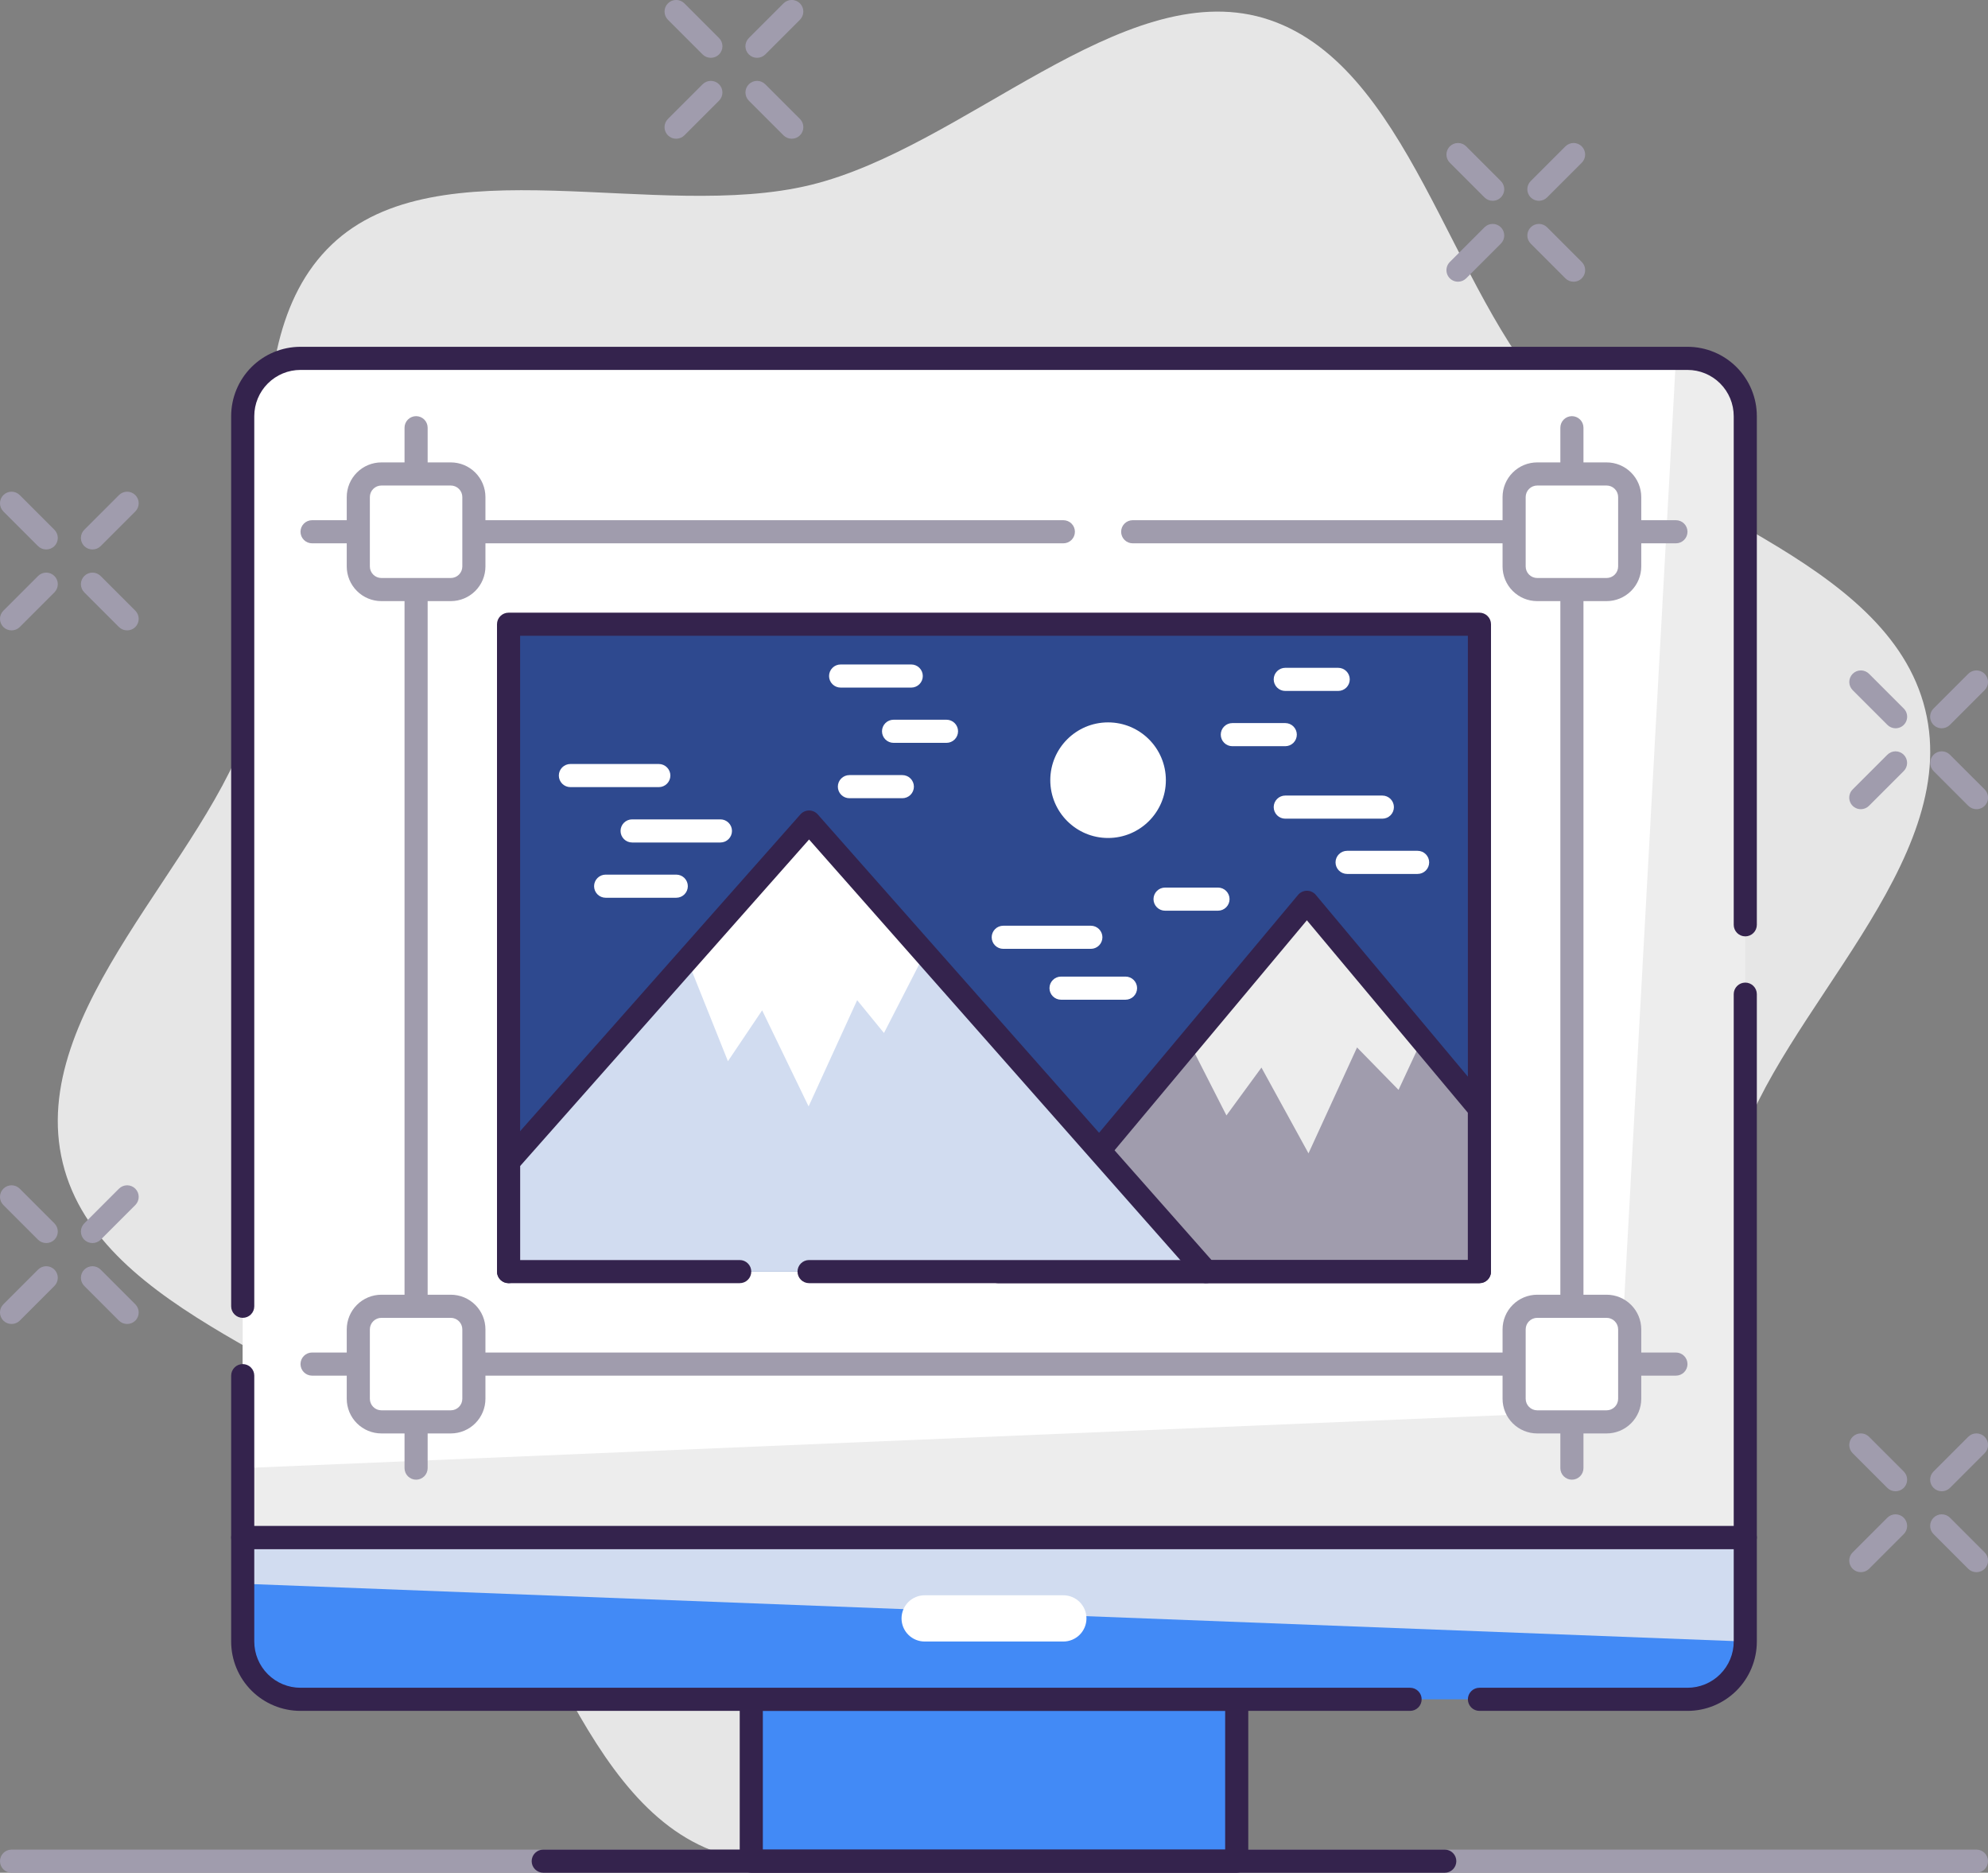 <svg width="172" height="162" viewBox="0 0 172 162" fill="none" xmlns="http://www.w3.org/2000/svg">
<rect x="0" y="0" width="172" height="162" fill="#808080" stroke="none"/>
<g clip-path="url(#clip0_6796_5446)">
<path d="M166.57 61.4C163.33 48.16 143.29 44 134.48 34.78C125.39 25.3 121.9 5.25 109.29 1.55C97.06 -2 83.4 12.77 70.13 16C56.86 19.23 37.9 12.37 28.7 21.16C19.2 30.23 25.35 49.64 21.7 62.23C18.06 74.43 2.2 87.36 5.43 100.6C8.66 113.84 28.71 118 37.52 127.22C46.61 136.7 50.1 156.75 62.71 160.45C74.94 164 88.6 149.23 101.88 146C115.16 142.77 134.1 149.63 143.3 140.84C152.8 131.77 146.65 112.36 150.3 99.77C153.94 87.57 169.8 74.64 166.57 61.4Z" fill="#E6E6E6"/>
<path d="M171 162H1C0.735 162 0.48 161.895 0.293 161.707C0.105 161.52 0 161.265 0 161C0 160.735 0.105 160.48 0.293 160.293C0.48 160.105 0.735 160 1 160H171C171.265 160 171.52 160.105 171.707 160.293C171.895 160.48 172 160.735 172 161C172 161.265 171.895 161.52 171.707 161.707C171.52 161.895 171.265 162 171 162Z" fill="#A09CAD"/>
<path d="M107 147H65V161H107V147Z" fill="#428AF6"/>
<path d="M107 162H65C64.735 162 64.48 161.895 64.293 161.707C64.105 161.52 64 161.265 64 161V147C64 146.735 64.105 146.48 64.293 146.293C64.48 146.105 64.735 146 65 146H107C107.265 146 107.52 146.105 107.707 146.293C107.895 146.48 108 146.735 108 147V161C108 161.265 107.895 161.52 107.707 161.707C107.52 161.895 107.265 162 107 162ZM66 160H106V148H66V160Z" fill="#34234D"/>
<path d="M21 133H151V142C151 143.326 150.473 144.598 149.536 145.536C148.598 146.473 147.326 147 146 147H26C24.674 147 23.402 146.473 22.465 145.536C21.527 144.598 21 143.326 21 142V133Z" fill="#428AF6"/>
<path d="M151 142L21 137V133H151V142Z" fill="#D1DCF0"/>
<path d="M146 148H128C127.735 148 127.48 147.895 127.293 147.707C127.105 147.52 127 147.265 127 147C127 146.735 127.105 146.48 127.293 146.293C127.48 146.105 127.735 146 128 146H146C147.061 146 148.078 145.579 148.828 144.828C149.579 144.078 150 143.061 150 142V134H22V142C22 143.061 22.421 144.078 23.172 144.828C23.922 145.579 24.939 146 26 146H122C122.265 146 122.52 146.105 122.707 146.293C122.895 146.48 123 146.735 123 147C123 147.265 122.895 147.52 122.707 147.707C122.52 147.895 122.265 148 122 148H26C24.409 148 22.883 147.368 21.757 146.243C20.632 145.117 20 143.591 20 142V133C20 132.735 20.105 132.48 20.293 132.293C20.48 132.105 20.735 132 21 132H151C151.265 132 151.52 132.105 151.707 132.293C151.895 132.48 152 132.735 152 133V142C152 143.591 151.368 145.117 150.243 146.243C149.117 147.368 147.591 148 146 148Z" fill="#34234D"/>
<path d="M26 31H146C147.326 31 148.598 31.527 149.536 32.465C150.473 33.402 151 34.674 151 36V133H21V36C21 34.674 21.527 33.402 22.465 32.465C23.402 31.527 24.674 31 26 31Z" fill="#EDEDED"/>
<path d="M140 122L21 127V36C21 34.674 21.527 33.402 22.465 32.465C23.402 31.527 24.674 31 26 31H145L140 122Z" fill="white"/>
<path d="M21 114C20.735 114 20.48 113.895 20.293 113.707C20.105 113.52 20 113.265 20 113V36C20 34.409 20.632 32.883 21.757 31.757C22.883 30.632 24.409 30 26 30H146C147.591 30 149.117 30.632 150.243 31.757C151.368 32.883 152 34.409 152 36V80C152 80.265 151.895 80.52 151.707 80.707C151.52 80.895 151.265 81 151 81C150.735 81 150.48 80.895 150.293 80.707C150.105 80.52 150 80.265 150 80V36C150 34.939 149.579 33.922 148.828 33.172C148.078 32.421 147.061 32 146 32H26C24.939 32 23.922 32.421 23.172 33.172C22.421 33.922 22 34.939 22 36V113C22 113.265 21.895 113.52 21.707 113.707C21.52 113.895 21.265 114 21 114Z" fill="#34234D"/>
<path d="M151 134H21C20.735 134 20.48 133.895 20.293 133.707C20.105 133.52 20 133.265 20 133V119C20 118.735 20.105 118.48 20.293 118.293C20.48 118.105 20.735 118 21 118C21.265 118 21.52 118.105 21.707 118.293C21.895 118.48 22 118.735 22 119V132H150V86C150 85.735 150.105 85.48 150.293 85.293C150.48 85.105 150.735 85 151 85C151.265 85 151.52 85.105 151.707 85.293C151.895 85.48 152 85.735 152 86V133C152 133.265 151.895 133.52 151.707 133.707C151.52 133.895 151.265 134 151 134Z" fill="#34234D"/>
<path d="M125 162H47C46.735 162 46.48 161.895 46.293 161.707C46.105 161.52 46 161.265 46 161C46 160.735 46.105 160.48 46.293 160.293C46.48 160.105 46.735 160 47 160H125C125.265 160 125.52 160.105 125.707 160.293C125.895 160.48 126 160.735 126 161C126 161.265 125.895 161.52 125.707 161.707C125.52 161.895 125.265 162 125 162Z" fill="#34234D"/>
<path d="M92 142H80C79.47 142 78.961 141.789 78.586 141.414C78.211 141.039 78 140.53 78 140C78 139.47 78.211 138.961 78.586 138.586C78.961 138.211 79.47 138 80 138H92C92.53 138 93.039 138.211 93.414 138.586C93.789 138.961 94 139.47 94 140C94 140.53 93.789 141.039 93.414 141.414C93.039 141.789 92.53 142 92 142Z" fill="white"/>
<path d="M145 47H98C97.735 47 97.48 46.895 97.293 46.707C97.105 46.52 97 46.265 97 46C97 45.735 97.105 45.48 97.293 45.293C97.48 45.105 97.735 45 98 45H145C145.265 45 145.52 45.105 145.707 45.293C145.895 45.48 146 45.735 146 46C146 46.265 145.895 46.52 145.707 46.707C145.52 46.895 145.265 47 145 47Z" fill="#A09CAD"/>
<path d="M92 47H27C26.735 47 26.48 46.895 26.293 46.707C26.105 46.52 26 46.265 26 46C26 45.735 26.105 45.48 26.293 45.293C26.48 45.105 26.735 45 27 45H92C92.265 45 92.52 45.105 92.707 45.293C92.895 45.48 93 45.735 93 46C93 46.265 92.895 46.52 92.707 46.707C92.52 46.895 92.265 47 92 47Z" fill="#A09CAD"/>
<path d="M145 119H27C26.735 119 26.48 118.895 26.293 118.707C26.105 118.52 26 118.265 26 118C26 117.735 26.105 117.48 26.293 117.293C26.48 117.105 26.735 117 27 117H145C145.265 117 145.52 117.105 145.707 117.293C145.895 117.48 146 117.735 146 118C146 118.265 145.895 118.52 145.707 118.707C145.52 118.895 145.265 119 145 119Z" fill="#A09CAD"/>
<path d="M36 128C35.735 128 35.48 127.895 35.293 127.707C35.105 127.52 35 127.265 35 127V37C35 36.735 35.105 36.48 35.293 36.293C35.48 36.105 35.735 36 36 36C36.265 36 36.52 36.105 36.707 36.293C36.895 36.48 37 36.735 37 37V127C37 127.265 36.895 127.52 36.707 127.707C36.52 127.895 36.265 128 36 128Z" fill="#A09CAD"/>
<path d="M136 128C135.735 128 135.48 127.895 135.293 127.707C135.105 127.52 135 127.265 135 127V37C135 36.735 135.105 36.48 135.293 36.293C135.48 36.105 135.735 36 136 36C136.265 36 136.52 36.105 136.707 36.293C136.895 36.48 137 36.735 137 37V127C137 127.265 136.895 127.52 136.707 127.707C136.52 127.895 136.265 128 136 128Z" fill="#A09CAD"/>
<path d="M39 113H33C31.895 113 31 113.895 31 115V121C31 122.105 31.895 123 33 123H39C40.105 123 41 122.105 41 121V115C41 113.895 40.105 113 39 113Z" fill="white"/>
<path d="M39 124H33C32.204 124 31.441 123.684 30.879 123.121C30.316 122.559 30 121.796 30 121V115C30 114.204 30.316 113.441 30.879 112.879C31.441 112.316 32.204 112 33 112H39C39.796 112 40.559 112.316 41.121 112.879C41.684 113.441 42 114.204 42 115V121C42 121.796 41.684 122.559 41.121 123.121C40.559 123.684 39.796 124 39 124ZM33 114C32.735 114 32.48 114.105 32.293 114.293C32.105 114.48 32 114.735 32 115V121C32 121.265 32.105 121.52 32.293 121.707C32.48 121.895 32.735 122 33 122H39C39.265 122 39.52 121.895 39.707 121.707C39.895 121.52 40 121.265 40 121V115C40 114.735 39.895 114.48 39.707 114.293C39.52 114.105 39.265 114 39 114H33Z" fill="#A09CAD"/>
<path d="M39 41H33C31.895 41 31 41.895 31 43V49C31 50.105 31.895 51 33 51H39C40.105 51 41 50.105 41 49V43C41 41.895 40.105 41 39 41Z" fill="white"/>
<path d="M39 52H33C32.204 52 31.441 51.684 30.879 51.121C30.316 50.559 30 49.796 30 49V43C30 42.204 30.316 41.441 30.879 40.879C31.441 40.316 32.204 40 33 40H39C39.796 40 40.559 40.316 41.121 40.879C41.684 41.441 42 42.204 42 43V49C42 49.796 41.684 50.559 41.121 51.121C40.559 51.684 39.796 52 39 52ZM33 42C32.735 42 32.48 42.105 32.293 42.293C32.105 42.48 32 42.735 32 43V49C32 49.265 32.105 49.52 32.293 49.707C32.48 49.895 32.735 50 33 50H39C39.265 50 39.52 49.895 39.707 49.707C39.895 49.52 40 49.265 40 49V43C40 42.735 39.895 42.48 39.707 42.293C39.52 42.105 39.265 42 39 42H33Z" fill="#A09CAD"/>
<path d="M139 113H133C131.895 113 131 113.895 131 115V121C131 122.105 131.895 123 133 123H139C140.105 123 141 122.105 141 121V115C141 113.895 140.105 113 139 113Z" fill="white"/>
<path d="M139 124H133C132.204 124 131.441 123.684 130.879 123.121C130.316 122.559 130 121.796 130 121V115C130 114.204 130.316 113.441 130.879 112.879C131.441 112.316 132.204 112 133 112H139C139.796 112 140.559 112.316 141.121 112.879C141.684 113.441 142 114.204 142 115V121C142 121.796 141.684 122.559 141.121 123.121C140.559 123.684 139.796 124 139 124ZM133 114C132.735 114 132.48 114.105 132.293 114.293C132.105 114.48 132 114.735 132 115V121C132 121.265 132.105 121.52 132.293 121.707C132.48 121.895 132.735 122 133 122H139C139.265 122 139.52 121.895 139.707 121.707C139.895 121.52 140 121.265 140 121V115C140 114.735 139.895 114.48 139.707 114.293C139.52 114.105 139.265 114 139 114H133Z" fill="#A09CAD"/>
<path d="M139 41H133C131.895 41 131 41.895 131 43V49C131 50.105 131.895 51 133 51H139C140.105 51 141 50.105 141 49V43C141 41.895 140.105 41 139 41Z" fill="white"/>
<path d="M139 52H133C132.204 52 131.441 51.684 130.879 51.121C130.316 50.559 130 49.796 130 49V43C130 42.204 130.316 41.441 130.879 40.879C131.441 40.316 132.204 40 133 40H139C139.796 40 140.559 40.316 141.121 40.879C141.684 41.441 142 42.204 142 43V49C142 49.796 141.684 50.559 141.121 51.121C140.559 51.684 139.796 52 139 52ZM133 42C132.735 42 132.48 42.105 132.293 42.293C132.105 42.48 132 42.735 132 43V49C132 49.265 132.105 49.52 132.293 49.707C132.48 49.895 132.735 50 133 50H139C139.265 50 139.52 49.895 139.707 49.707C139.895 49.52 140 49.265 140 49V43C140 42.735 139.895 42.48 139.707 42.293C139.52 42.105 139.265 42 139 42H133Z" fill="#A09CAD"/>
<path d="M128 54H44V110H128V54Z" fill="#2E498F"/>
<path d="M110.65 70.06L97.82 75.41C96.971 75.762 96.053 75.915 95.135 75.856C94.218 75.797 93.327 75.528 92.53 75.07L72.53 63.56C71.746 63.109 70.87 62.842 69.967 62.778C69.065 62.714 68.16 62.855 67.32 63.19L44 72.49V108H128V75.9L115.46 70.15C114.708 69.804 113.892 69.617 113.064 69.602C112.237 69.586 111.415 69.742 110.65 70.06Z" fill="#2E498F"/>
<path d="M128 95.9L113.07 78.06L95.09 99.55L104.33 110H128V95.9Z" fill="#A09CAD"/>
<path d="M102.91 90.21L106.11 96.49L109.14 92.35L113.21 99.77L117.41 90.61L121 94.28L123.02 89.94L113.07 78.06L102.91 90.21Z" fill="#EDEDED"/>
<path d="M128 111H86.35C86.159 111 85.971 110.946 85.81 110.843C85.649 110.74 85.52 110.594 85.44 110.42C85.361 110.248 85.332 110.057 85.356 109.87C85.381 109.682 85.459 109.505 85.58 109.36L112.31 77.41C112.404 77.298 112.521 77.209 112.653 77.147C112.785 77.086 112.929 77.054 113.075 77.054C113.221 77.054 113.365 77.086 113.497 77.147C113.629 77.209 113.746 77.298 113.84 77.41L128.77 95.25C128.921 95.433 129.003 95.663 129 95.9V110C129 110.265 128.894 110.519 128.707 110.707C128.519 110.895 128.265 111 128 111ZM88.49 109H127V96.26L113.07 79.61L88.49 109Z" fill="#34234D"/>
<path d="M69.96 71.11L44 100.49V110H104.33L69.96 71.11Z" fill="#D1DCF0"/>
<path d="M59.46 83L62.98 91.8L65.94 87.4L69.96 95.71L74.16 86.52L76.48 89.36L80.01 82.48L69.96 71.11L59.46 83Z" fill="white"/>
<path d="M104.33 111C104.188 111 104.048 110.969 103.918 110.911C103.789 110.852 103.674 110.767 103.58 110.66L70 72.62L45 100.87V110C45 110.265 44.895 110.519 44.707 110.707C44.52 110.895 44.265 111 44 111C43.735 111 43.48 110.895 43.293 110.707C43.105 110.519 43 110.265 43 110V100.49C43 100.247 43.089 100.012 43.25 99.83L69.25 70.45C69.344 70.344 69.459 70.258 69.589 70.2C69.718 70.141 69.858 70.111 70 70.111C70.142 70.111 70.282 70.141 70.411 70.2C70.541 70.258 70.656 70.344 70.75 70.45L105.12 109.34C105.295 109.539 105.384 109.799 105.367 110.064C105.35 110.328 105.229 110.575 105.03 110.75C104.837 110.92 104.587 111.01 104.33 111Z" fill="#34234D"/>
<path d="M128 111H70C69.735 111 69.48 110.895 69.293 110.707C69.105 110.52 69 110.265 69 110C69 109.735 69.105 109.48 69.293 109.293C69.48 109.105 69.735 109 70 109H127V55H45V109H64C64.265 109 64.52 109.105 64.707 109.293C64.895 109.48 65 109.735 65 110C65 110.265 64.895 110.52 64.707 110.707C64.52 110.895 64.265 111 64 111H44C43.735 111 43.48 110.895 43.293 110.707C43.105 110.52 43 110.265 43 110V54C43 53.735 43.105 53.48 43.293 53.293C43.48 53.105 43.735 53 44 53H128C128.265 53 128.52 53.105 128.707 53.293C128.895 53.48 129 53.735 129 54V110C129 110.265 128.895 110.52 128.707 110.707C128.52 110.895 128.265 111 128 111Z" fill="#34234D"/>
<path d="M95.87 72.49C98.631 72.49 100.87 70.251 100.87 67.49C100.87 64.729 98.631 62.49 95.87 62.49C93.108 62.49 90.87 64.729 90.87 67.49C90.87 70.251 93.108 72.49 95.87 72.49Z" fill="white"/>
<path d="M57 68.09H49.35C49.084 68.09 48.83 67.985 48.642 67.797C48.455 67.609 48.35 67.355 48.35 67.09C48.35 66.825 48.455 66.57 48.642 66.383C48.83 66.195 49.084 66.09 49.35 66.09H57C57.265 66.09 57.519 66.195 57.707 66.383C57.894 66.57 58 66.825 58 67.09C58 67.355 57.894 67.609 57.707 67.797C57.519 67.985 57.265 68.09 57 68.09Z" fill="white"/>
<path d="M62.33 72.88H54.69C54.425 72.88 54.17 72.775 53.983 72.587C53.795 72.4 53.69 72.145 53.69 71.88C53.69 71.615 53.795 71.36 53.983 71.173C54.17 70.985 54.425 70.88 54.69 70.88H62.33C62.595 70.88 62.849 70.985 63.037 71.173C63.225 71.36 63.33 71.615 63.33 71.88C63.33 72.145 63.225 72.4 63.037 72.587C62.849 72.775 62.595 72.88 62.33 72.88Z" fill="white"/>
<path d="M58.51 77.66H52.4C52.135 77.66 51.88 77.555 51.693 77.367C51.505 77.18 51.4 76.925 51.4 76.66C51.4 76.395 51.505 76.14 51.693 75.953C51.88 75.765 52.135 75.66 52.4 75.66H58.51C58.775 75.66 59.029 75.765 59.217 75.953C59.404 76.14 59.51 76.395 59.51 76.66C59.51 76.925 59.404 77.18 59.217 77.367C59.029 77.555 58.775 77.66 58.51 77.66Z" fill="white"/>
<path d="M119.6 70.82H111.2C110.934 70.82 110.68 70.715 110.493 70.527C110.305 70.34 110.2 70.085 110.2 69.82C110.2 69.555 110.305 69.3 110.493 69.113C110.68 68.925 110.934 68.82 111.2 68.82H119.6C119.865 68.82 120.119 68.925 120.307 69.113C120.494 69.3 120.6 69.555 120.6 69.82C120.6 70.085 120.494 70.34 120.307 70.527C120.119 70.715 119.865 70.82 119.6 70.82Z" fill="white"/>
<path d="M111.2 64.55H106.62C106.354 64.55 106.1 64.445 105.913 64.257C105.725 64.07 105.62 63.815 105.62 63.55C105.62 63.285 105.725 63.03 105.913 62.843C106.1 62.655 106.354 62.55 106.62 62.55H111.2C111.465 62.55 111.719 62.655 111.907 62.843C112.094 63.03 112.2 63.285 112.2 63.55C112.2 63.815 112.094 64.07 111.907 64.257C111.719 64.445 111.465 64.55 111.2 64.55Z" fill="white"/>
<path d="M115.78 59.77H111.2C110.934 59.77 110.68 59.664 110.493 59.477C110.305 59.289 110.2 59.035 110.2 58.77C110.2 58.505 110.305 58.25 110.493 58.063C110.68 57.875 110.934 57.77 111.2 57.77H115.78C116.045 57.77 116.299 57.875 116.487 58.063C116.674 58.25 116.78 58.505 116.78 58.77C116.78 59.035 116.674 59.289 116.487 59.477C116.299 59.664 116.045 59.77 115.78 59.77Z" fill="white"/>
<path d="M105.38 78.78H100.8C100.535 78.78 100.28 78.675 100.093 78.487C99.905 78.299 99.8 78.045 99.8 77.78C99.8 77.515 99.905 77.26 100.093 77.073C100.28 76.885 100.535 76.78 100.8 76.78H105.38C105.645 76.78 105.899 76.885 106.087 77.073C106.274 77.26 106.38 77.515 106.38 77.78C106.38 78.045 106.274 78.299 106.087 78.487C105.899 78.675 105.645 78.78 105.38 78.78Z" fill="white"/>
<path d="M94.38 82.08H86.8C86.535 82.08 86.28 81.975 86.093 81.787C85.905 81.6 85.8 81.345 85.8 81.08C85.8 80.815 85.905 80.56 86.093 80.373C86.28 80.185 86.535 80.08 86.8 80.08H94.38C94.645 80.08 94.899 80.185 95.087 80.373C95.274 80.56 95.38 80.815 95.38 81.08C95.38 81.345 95.274 81.6 95.087 81.787C94.899 81.975 94.645 82.08 94.38 82.08Z" fill="white"/>
<path d="M97.38 86.48H91.8C91.535 86.48 91.28 86.375 91.093 86.187C90.905 85.999 90.8 85.745 90.8 85.48C90.8 85.215 90.905 84.96 91.093 84.773C91.28 84.585 91.535 84.48 91.8 84.48H97.38C97.645 84.48 97.899 84.585 98.087 84.773C98.274 84.96 98.38 85.215 98.38 85.48C98.38 85.745 98.274 85.999 98.087 86.187C97.899 86.375 97.645 86.48 97.38 86.48Z" fill="white"/>
<path d="M78.07 69.05H73.49C73.225 69.05 72.97 68.945 72.783 68.757C72.595 68.57 72.49 68.315 72.49 68.05C72.49 67.785 72.595 67.53 72.783 67.343C72.97 67.155 73.225 67.05 73.49 67.05H78.07C78.335 67.05 78.589 67.155 78.777 67.343C78.964 67.53 79.07 67.785 79.07 68.05C79.07 68.315 78.964 68.57 78.777 68.757C78.589 68.945 78.335 69.05 78.07 69.05Z" fill="white"/>
<path d="M122.65 75.6H116.55C116.285 75.6 116.03 75.495 115.843 75.307C115.655 75.12 115.55 74.865 115.55 74.6C115.55 74.335 115.655 74.08 115.843 73.893C116.03 73.705 116.285 73.6 116.55 73.6H122.65C122.915 73.6 123.169 73.705 123.357 73.893C123.544 74.08 123.65 74.335 123.65 74.6C123.65 74.865 123.544 75.12 123.357 75.307C123.169 75.495 122.915 75.6 122.65 75.6Z" fill="white"/>
<path d="M78.84 59.48H72.73C72.465 59.48 72.21 59.375 72.023 59.187C71.835 59 71.73 58.745 71.73 58.48C71.73 58.215 71.835 57.96 72.023 57.773C72.21 57.585 72.465 57.48 72.73 57.48H78.84C79.105 57.48 79.359 57.585 79.547 57.773C79.735 57.96 79.84 58.215 79.84 58.48C79.84 58.745 79.735 59 79.547 59.187C79.359 59.375 79.105 59.48 78.84 59.48Z" fill="white"/>
<path d="M81.89 64.26H77.31C77.044 64.26 76.79 64.154 76.603 63.967C76.415 63.779 76.31 63.525 76.31 63.26C76.31 62.995 76.415 62.74 76.603 62.553C76.79 62.365 77.044 62.26 77.31 62.26H81.89C82.155 62.26 82.409 62.365 82.597 62.553C82.784 62.74 82.89 62.995 82.89 63.26C82.89 63.525 82.784 63.779 82.597 63.967C82.409 64.154 82.155 64.26 81.89 64.26Z" fill="white"/>
<path d="M164 63C163.868 62.999 163.737 62.973 163.615 62.921C163.493 62.87 163.382 62.794 163.29 62.7L160.29 59.7C160.104 59.513 159.999 59.259 159.999 58.995C159.999 58.731 160.104 58.477 160.29 58.29C160.383 58.196 160.493 58.122 160.615 58.071C160.737 58.02 160.868 57.994 161 57.994C161.132 57.994 161.263 58.02 161.384 58.071C161.506 58.122 161.617 58.196 161.71 58.29L164.71 61.29C164.851 61.43 164.947 61.608 164.986 61.803C165.025 61.998 165.005 62.2 164.929 62.383C164.853 62.567 164.724 62.724 164.558 62.833C164.393 62.943 164.198 63.001 164 63Z" fill="#A09CAD"/>
<path d="M171 70C170.868 69.999 170.737 69.973 170.615 69.921C170.493 69.87 170.382 69.794 170.29 69.7L167.29 66.7C167.104 66.513 166.999 66.259 166.999 65.995C166.999 65.731 167.104 65.477 167.29 65.29C167.383 65.196 167.493 65.122 167.615 65.071C167.737 65.02 167.868 64.994 168 64.994C168.132 64.994 168.263 65.02 168.384 65.071C168.506 65.122 168.617 65.196 168.71 65.29L171.71 68.29C171.851 68.43 171.947 68.609 171.986 68.803C172.025 68.998 172.005 69.2 171.929 69.383C171.853 69.567 171.724 69.724 171.558 69.833C171.393 69.943 171.198 70.001 171 70Z" fill="#A09CAD"/>
<path d="M161 70C160.801 70.001 160.607 69.943 160.441 69.833C160.276 69.724 160.147 69.567 160.071 69.383C159.994 69.2 159.975 68.998 160.014 68.803C160.053 68.609 160.149 68.43 160.29 68.29L163.29 65.29C163.383 65.196 163.494 65.122 163.615 65.071C163.737 65.02 163.868 64.994 164 64.994C164.132 64.994 164.263 65.02 164.385 65.071C164.506 65.122 164.617 65.196 164.71 65.29C164.896 65.477 165.001 65.731 165.001 65.995C165.001 66.259 164.896 66.513 164.71 66.7L161.71 69.7C161.617 69.794 161.507 69.87 161.385 69.921C161.263 69.973 161.132 69.999 161 70Z" fill="#A09CAD"/>
<path d="M168 63C167.801 63.001 167.607 62.943 167.441 62.833C167.276 62.724 167.147 62.567 167.071 62.383C166.994 62.2 166.975 61.998 167.014 61.803C167.053 61.608 167.149 61.43 167.29 61.29L170.29 58.29C170.383 58.196 170.494 58.122 170.615 58.071C170.737 58.02 170.868 57.994 171 57.994C171.132 57.994 171.263 58.02 171.385 58.071C171.506 58.122 171.617 58.196 171.71 58.29C171.896 58.477 172.001 58.731 172.001 58.995C172.001 59.259 171.896 59.513 171.71 59.7L168.71 62.7C168.617 62.794 168.507 62.87 168.385 62.921C168.263 62.973 168.132 62.999 168 63Z" fill="#A09CAD"/>
<path d="M164 129C163.868 129.001 163.738 128.975 163.616 128.926C163.494 128.876 163.383 128.803 163.29 128.71L160.29 125.71C160.196 125.617 160.122 125.506 160.072 125.384C160.022 125.262 159.996 125.132 159.996 125C159.996 124.868 160.022 124.738 160.072 124.616C160.122 124.494 160.196 124.383 160.29 124.29C160.383 124.197 160.494 124.123 160.615 124.072C160.737 124.022 160.868 123.996 161 123.996C161.132 123.996 161.262 124.022 161.384 124.072C161.506 124.123 161.616 124.197 161.71 124.29L164.71 127.29C164.803 127.383 164.878 127.494 164.929 127.615C164.979 127.737 165.005 127.868 165.005 128C165.005 128.132 164.979 128.263 164.929 128.385C164.878 128.506 164.803 128.617 164.71 128.71C164.616 128.803 164.505 128.876 164.384 128.926C164.262 128.975 164.131 129.001 164 129Z" fill="#A09CAD"/>
<path d="M171 136C170.868 136.001 170.738 135.975 170.616 135.926C170.494 135.876 170.383 135.803 170.29 135.71L167.29 132.71C167.101 132.522 166.996 132.266 166.996 132C166.996 131.734 167.101 131.478 167.29 131.29C167.478 131.102 167.733 130.996 168 130.996C168.266 130.996 168.521 131.102 168.71 131.29L171.71 134.29C171.803 134.383 171.878 134.493 171.929 134.615C171.979 134.737 172.005 134.868 172.005 135C172.005 135.132 171.979 135.263 171.929 135.385C171.878 135.506 171.803 135.617 171.71 135.71C171.616 135.803 171.505 135.876 171.384 135.926C171.262 135.975 171.131 136.001 171 136Z" fill="#A09CAD"/>
<path d="M161 136C160.868 136.001 160.738 135.975 160.616 135.926C160.494 135.876 160.383 135.803 160.29 135.71C160.196 135.617 160.122 135.506 160.071 135.385C160.02 135.263 159.994 135.132 159.994 135C159.994 134.868 160.02 134.737 160.071 134.615C160.122 134.493 160.196 134.383 160.29 134.29L163.29 131.29C163.478 131.102 163.734 130.996 164 130.996C164.266 130.996 164.522 131.102 164.71 131.29C164.898 131.478 165.004 131.734 165.004 132C165.004 132.266 164.898 132.522 164.71 132.71L161.71 135.71C161.617 135.803 161.506 135.876 161.384 135.926C161.262 135.975 161.132 136.001 161 136Z" fill="#A09CAD"/>
<path d="M168 129C167.868 129.001 167.738 128.975 167.616 128.926C167.494 128.876 167.383 128.803 167.29 128.71C167.196 128.617 167.122 128.506 167.071 128.385C167.02 128.263 166.994 128.132 166.994 128C166.994 127.868 167.02 127.737 167.071 127.615C167.122 127.494 167.196 127.383 167.29 127.29L170.29 124.29C170.383 124.197 170.494 124.123 170.616 124.072C170.738 124.022 170.868 123.996 171 123.996C171.132 123.996 171.262 124.022 171.384 124.072C171.506 124.123 171.617 124.197 171.71 124.29C171.803 124.383 171.877 124.494 171.928 124.616C171.978 124.738 172.004 124.868 172.004 125C172.004 125.132 171.978 125.262 171.928 125.384C171.877 125.506 171.803 125.617 171.71 125.71L168.71 128.71C168.617 128.803 168.506 128.876 168.384 128.926C168.262 128.975 168.132 129.001 168 129Z" fill="#A09CAD"/>
<path d="M61.5 5C61.368 5.001 61.238 4.975 61.116 4.926C60.994 4.876 60.883 4.803 60.79 4.71L57.79 1.71C57.601 1.522 57.496 1.266 57.496 1C57.496 0.734 57.601 0.478 57.79 0.29C57.978 0.102 58.233 -0.004 58.5 -0.004C58.766 -0.004 59.021 0.102 59.21 0.29L62.21 3.29C62.303 3.383 62.378 3.494 62.429 3.615C62.479 3.737 62.505 3.868 62.505 4C62.505 4.132 62.479 4.263 62.429 4.385C62.378 4.506 62.303 4.617 62.21 4.71C62.116 4.803 62.005 4.876 61.884 4.926C61.762 4.975 61.631 5.001 61.5 5Z" fill="#A09CAD"/>
<path d="M68.5 12C68.368 12.001 68.238 11.976 68.116 11.926C67.994 11.876 67.883 11.803 67.79 11.71L64.79 8.71C64.601 8.522 64.496 8.266 64.496 8C64.496 7.734 64.601 7.478 64.79 7.29C64.978 7.102 65.233 6.996 65.5 6.996C65.766 6.996 66.021 7.102 66.21 7.29L69.21 10.29C69.303 10.383 69.378 10.493 69.429 10.615C69.479 10.737 69.505 10.868 69.505 11C69.505 11.132 69.479 11.263 69.429 11.384C69.378 11.506 69.303 11.617 69.21 11.71C69.116 11.803 69.005 11.876 68.884 11.926C68.762 11.976 68.631 12.001 68.5 12Z" fill="#A09CAD"/>
<path d="M58.5 12C58.368 12.001 58.238 11.976 58.116 11.926C57.994 11.876 57.883 11.803 57.79 11.71C57.696 11.617 57.622 11.506 57.571 11.384C57.52 11.263 57.494 11.132 57.494 11C57.494 10.868 57.52 10.737 57.571 10.615C57.622 10.493 57.696 10.383 57.79 10.29L60.79 7.29C60.883 7.197 60.994 7.123 61.116 7.072C61.237 7.022 61.368 6.996 61.5 6.996C61.632 6.996 61.762 7.022 61.884 7.072C62.006 7.123 62.117 7.197 62.21 7.29C62.303 7.383 62.377 7.494 62.428 7.616C62.478 7.738 62.504 7.868 62.504 8C62.504 8.132 62.478 8.262 62.428 8.384C62.377 8.506 62.303 8.617 62.21 8.71L59.21 11.71C59.117 11.803 59.006 11.876 58.884 11.926C58.762 11.976 58.632 12.001 58.5 12Z" fill="#A09CAD"/>
<path d="M65.5 5C65.368 5.001 65.238 4.975 65.116 4.926C64.994 4.876 64.883 4.803 64.79 4.71C64.696 4.617 64.622 4.506 64.571 4.385C64.52 4.263 64.494 4.132 64.494 4C64.494 3.868 64.52 3.737 64.571 3.615C64.622 3.494 64.696 3.383 64.79 3.29L67.79 0.29C67.978 0.102 68.234 -0.004 68.5 -0.004C68.766 -0.004 69.022 0.102 69.21 0.29C69.398 0.478 69.504 0.734 69.504 1C69.504 1.266 69.398 1.522 69.21 1.71L66.21 4.71C66.117 4.803 66.006 4.876 65.884 4.926C65.762 4.975 65.632 5.001 65.5 5Z" fill="#A09CAD"/>
<path d="M4 107.53C3.868 107.531 3.738 107.506 3.616 107.456C3.494 107.406 3.383 107.333 3.29 107.24L0.29 104.24C0.197 104.147 0.124 104.036 0.074 103.915C0.024 103.793 -0.001 103.663 -0.001 103.531C-0.001 103.4 0.026 103.27 0.077 103.149C0.127 103.028 0.201 102.918 0.295 102.825C0.388 102.732 0.498 102.659 0.62 102.609C0.742 102.559 0.872 102.534 1.003 102.534C1.135 102.535 1.265 102.561 1.386 102.612C1.507 102.663 1.617 102.737 1.71 102.83L4.71 105.83C4.896 106.017 5 106.271 5 106.535C5 106.799 4.896 107.053 4.71 107.24C4.616 107.333 4.505 107.406 4.383 107.456C4.262 107.506 4.131 107.531 4 107.53Z" fill="#A09CAD"/>
<path d="M11 114.53C10.868 114.531 10.738 114.506 10.616 114.456C10.494 114.406 10.383 114.333 10.29 114.24L7.29 111.24C7.197 111.147 7.124 111.036 7.074 110.915C7.024 110.793 6.999 110.663 6.999 110.531C6.999 110.4 7.026 110.27 7.077 110.149C7.127 110.028 7.201 109.918 7.295 109.825C7.388 109.732 7.498 109.659 7.62 109.609C7.742 109.559 7.872 109.534 8.003 109.534C8.135 109.535 8.265 109.561 8.386 109.612C8.507 109.663 8.617 109.737 8.71 109.83L11.71 112.83C11.896 113.017 12 113.271 12 113.535C12 113.799 11.896 114.053 11.71 114.24C11.616 114.333 11.505 114.406 11.383 114.456C11.262 114.506 11.131 114.531 11 114.53Z" fill="#A09CAD"/>
<path d="M1 114.53C0.868 114.531 0.738 114.506 0.616 114.456C0.494 114.406 0.383 114.333 0.29 114.24C0.104 114.053 -0.001 113.799 -0.001 113.535C-0.001 113.271 0.104 113.017 0.29 112.83L3.29 109.83C3.477 109.642 3.731 109.535 3.996 109.534C4.262 109.533 4.517 109.638 4.705 109.825C4.893 110.012 4.999 110.266 5 110.531C5.001 110.797 4.897 111.052 4.71 111.24L1.71 114.24C1.616 114.333 1.506 114.406 1.384 114.456C1.262 114.506 1.131 114.531 1 114.53Z" fill="#A09CAD"/>
<path d="M8 107.53C7.868 107.531 7.738 107.506 7.616 107.456C7.494 107.406 7.383 107.333 7.29 107.24C7.104 107.053 6.999 106.799 6.999 106.535C6.999 106.271 7.104 106.017 7.29 105.83L10.29 102.83C10.382 102.737 10.492 102.663 10.614 102.612C10.735 102.561 10.865 102.535 10.996 102.534C11.128 102.534 11.258 102.559 11.379 102.609C11.501 102.659 11.612 102.732 11.705 102.825C11.798 102.918 11.872 103.028 11.923 103.149C11.974 103.27 12 103.4 12 103.531C12.001 103.663 11.975 103.793 11.926 103.915C11.876 104.036 11.802 104.147 11.71 104.24L8.71 107.24C8.616 107.333 8.506 107.406 8.384 107.456C8.262 107.506 8.131 107.531 8 107.53Z" fill="#A09CAD"/>
<path d="M4 47.53C3.868 47.531 3.738 47.505 3.616 47.456C3.494 47.406 3.383 47.333 3.29 47.24L0.29 44.24C0.103 44.052 -0.002 43.797 -0.001 43.532C-3.26253e-05 43.266 0.106 43.012 0.295 42.825C0.483 42.638 0.738 42.533 1.003 42.534C1.268 42.535 1.523 42.642 1.71 42.83L4.71 45.83C4.896 46.017 5 46.271 5 46.535C5 46.799 4.896 47.053 4.71 47.24C4.616 47.333 4.505 47.406 4.383 47.456C4.262 47.505 4.131 47.531 4 47.53Z" fill="#A09CAD"/>
<path d="M11 54.53C10.868 54.531 10.738 54.505 10.616 54.456C10.494 54.406 10.383 54.333 10.29 54.24L7.29 51.24C7.197 51.147 7.124 51.036 7.074 50.915C7.024 50.793 6.999 50.663 6.999 50.532C6.999 50.4 7.026 50.27 7.077 50.149C7.127 50.028 7.201 49.918 7.295 49.825C7.388 49.732 7.498 49.659 7.62 49.609C7.742 49.559 7.872 49.534 8.003 49.534C8.135 49.535 8.265 49.561 8.386 49.612C8.507 49.663 8.617 49.737 8.71 49.83L11.71 52.83C11.896 53.017 12 53.271 12 53.535C12 53.799 11.896 54.053 11.71 54.24C11.616 54.333 11.505 54.406 11.383 54.456C11.262 54.505 11.131 54.531 11 54.53Z" fill="#A09CAD"/>
<path d="M1 54.53C0.868 54.531 0.738 54.505 0.616 54.456C0.494 54.406 0.383 54.333 0.29 54.24C0.104 54.053 -0.001 53.799 -0.001 53.535C-0.001 53.271 0.104 53.017 0.29 52.83L3.29 49.83C3.382 49.737 3.492 49.663 3.614 49.612C3.735 49.561 3.865 49.535 3.996 49.534C4.128 49.534 4.258 49.559 4.379 49.609C4.501 49.659 4.612 49.732 4.705 49.825C4.798 49.918 4.872 50.028 4.923 50.149C4.974 50.27 5 50.4 5 50.532C5.001 50.663 4.975 50.793 4.926 50.915C4.876 51.036 4.802 51.147 4.71 51.24L1.71 54.24C1.616 54.333 1.506 54.406 1.384 54.456C1.262 54.505 1.131 54.531 1 54.53Z" fill="#A09CAD"/>
<path d="M8 47.53C7.868 47.531 7.738 47.505 7.616 47.456C7.494 47.406 7.383 47.333 7.29 47.24C7.104 47.053 6.999 46.799 6.999 46.535C6.999 46.271 7.104 46.017 7.29 45.83L10.29 42.83C10.382 42.737 10.492 42.663 10.614 42.612C10.735 42.561 10.865 42.535 10.996 42.534C11.128 42.534 11.258 42.559 11.379 42.609C11.501 42.659 11.612 42.732 11.705 42.825C11.798 42.918 11.872 43.028 11.923 43.149C11.974 43.27 12 43.4 12 43.532C12.001 43.663 11.975 43.793 11.926 43.915C11.876 44.036 11.802 44.147 11.71 44.24L8.71 47.24C8.616 47.333 8.506 47.406 8.384 47.456C8.262 47.505 8.131 47.531 8 47.53Z" fill="#A09CAD"/>
<path d="M129.15 17.37C129.018 17.371 128.888 17.346 128.766 17.296C128.644 17.246 128.533 17.173 128.44 17.08L125.44 14.08C125.346 13.987 125.272 13.876 125.221 13.755C125.17 13.633 125.144 13.502 125.144 13.37C125.144 13.238 125.17 13.107 125.221 12.985C125.272 12.864 125.346 12.753 125.44 12.66C125.627 12.474 125.881 12.369 126.145 12.369C126.409 12.369 126.662 12.474 126.85 12.66L129.85 15.66C129.99 15.799 130.086 15.977 130.126 16.171C130.165 16.365 130.146 16.566 130.071 16.749C129.996 16.932 129.869 17.088 129.705 17.199C129.541 17.31 129.348 17.369 129.15 17.37Z" fill="#A09CAD"/>
<path d="M136.15 24.37C136.018 24.371 135.888 24.346 135.766 24.296C135.644 24.246 135.533 24.173 135.44 24.08L132.44 21.08C132.346 20.987 132.272 20.876 132.221 20.755C132.17 20.633 132.144 20.502 132.144 20.37C132.144 20.238 132.17 20.107 132.221 19.985C132.272 19.863 132.346 19.753 132.44 19.66C132.627 19.474 132.881 19.369 133.145 19.369C133.409 19.369 133.662 19.474 133.85 19.66L136.85 22.66C136.99 22.799 137.086 22.977 137.126 23.171C137.165 23.365 137.146 23.566 137.071 23.749C136.996 23.932 136.869 24.088 136.705 24.199C136.541 24.31 136.348 24.369 136.15 24.37Z" fill="#A09CAD"/>
<path d="M126.15 24.37C125.951 24.371 125.757 24.313 125.591 24.203C125.426 24.093 125.297 23.937 125.22 23.753C125.144 23.57 125.125 23.368 125.164 23.173C125.203 22.979 125.299 22.8 125.44 22.66L128.44 19.66C128.627 19.474 128.881 19.369 129.145 19.369C129.409 19.369 129.663 19.474 129.85 19.66C129.944 19.753 130.018 19.863 130.069 19.985C130.12 20.107 130.146 20.238 130.146 20.37C130.146 20.502 130.12 20.633 130.069 20.755C130.018 20.876 129.944 20.987 129.85 21.08L126.85 24.08C126.664 24.265 126.412 24.369 126.15 24.37Z" fill="#A09CAD"/>
<path d="M133.15 17.37C132.951 17.371 132.757 17.313 132.591 17.203C132.426 17.093 132.297 16.937 132.22 16.753C132.144 16.57 132.125 16.368 132.164 16.173C132.203 15.979 132.299 15.8 132.44 15.66L135.44 12.66C135.627 12.474 135.881 12.369 136.145 12.369C136.409 12.369 136.662 12.474 136.85 12.66C136.944 12.753 137.018 12.864 137.069 12.985C137.12 13.107 137.146 13.238 137.146 13.37C137.146 13.502 137.12 13.633 137.069 13.755C137.018 13.876 136.944 13.987 136.85 14.08L133.85 17.08C133.664 17.265 133.412 17.369 133.15 17.37Z" fill="#A09CAD"/>
</g>
<defs>
<clipPath id="clip0_6796_5446">
<rect width="172" height="162" fill="white"/>
</clipPath>
</defs>
</svg>
